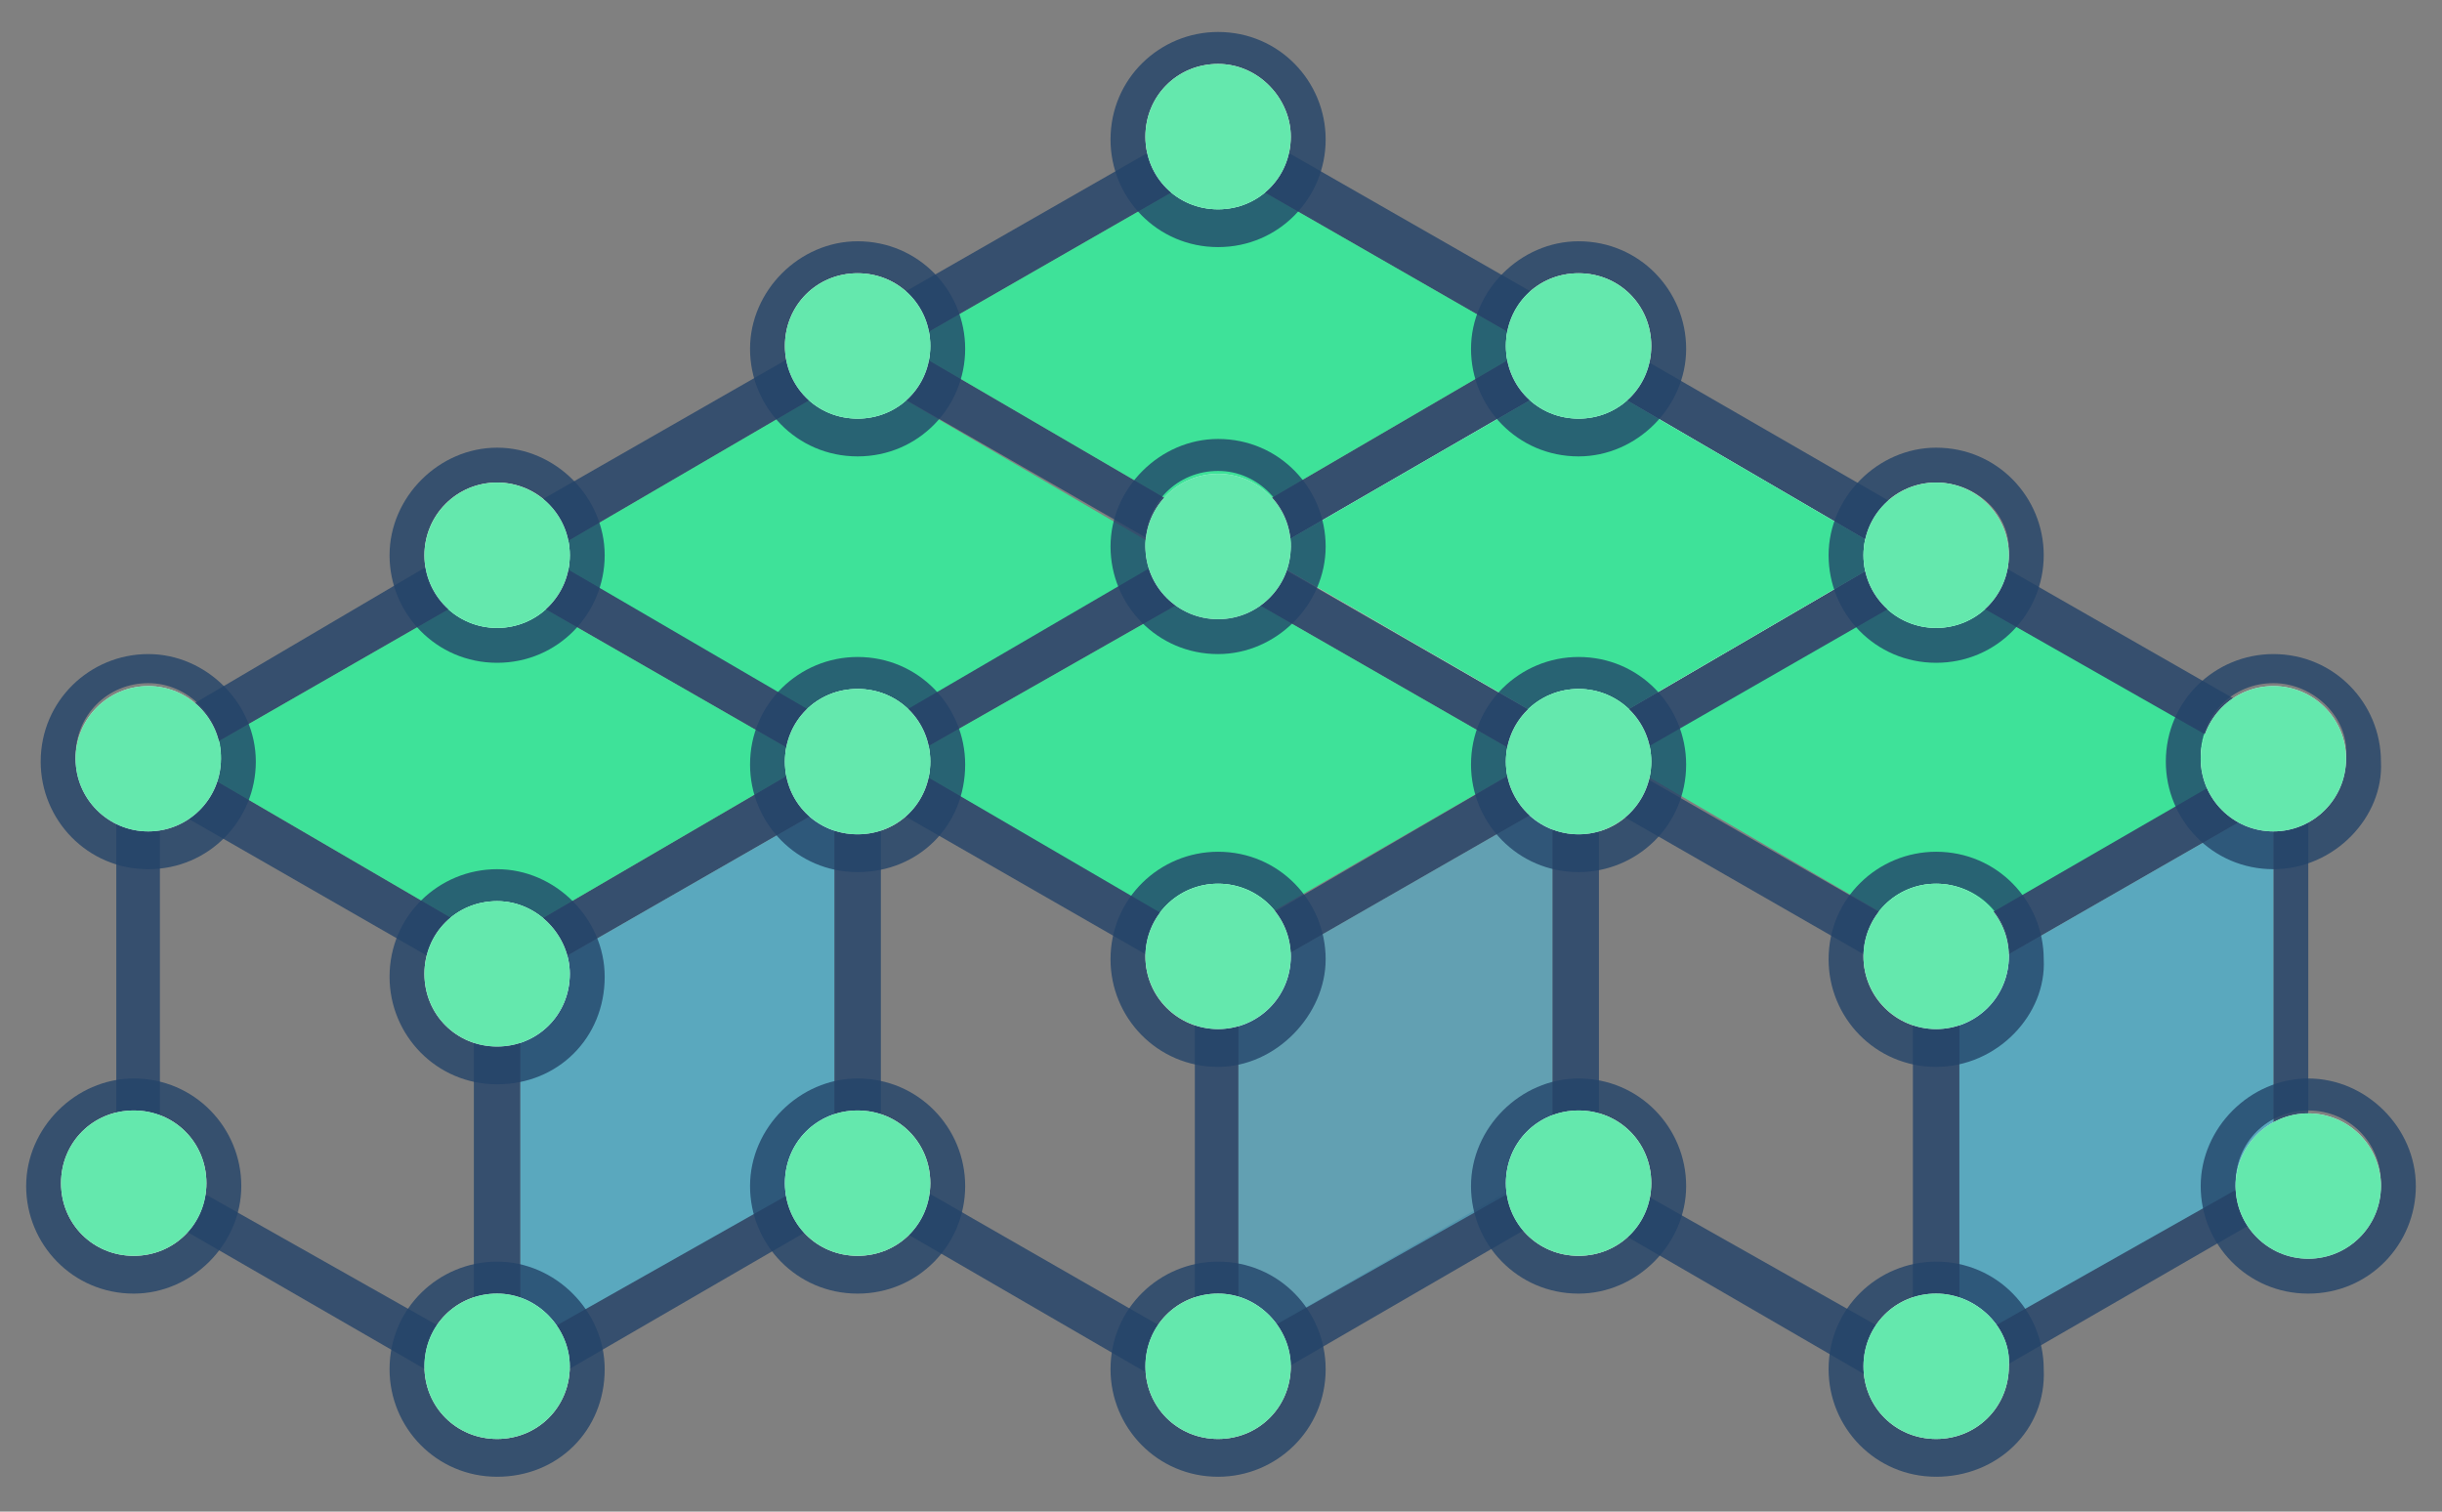 <?xml version="1.0" encoding="utf-8"?>
<!-- Generator: Adobe Illustrator 22.0.0, SVG Export Plug-In . SVG Version: 6.00 Build 0)  -->
<svg version="1.1" id="Layer_1" xmlns="http://www.w3.org/2000/svg" xmlns:xlink="http://www.w3.org/1999/xlink" x="0px" y="0px"
	 width="84px" height="52px" viewBox="0 0 84 52" style="enable-background:new 0 0 84 52;" xml:space="preserve">
<rect x="0" y="0" width="84" height="52" fill="#808080" stroke="none"/>
<style type="text/css">
	.st0{opacity:0.8;fill:#234369;enable-background:new    ;}
	.st1{fill:#3EE299;}
	.st2{fill:#FFFFFF;}
	.st3{opacity:0.8;fill:#5AA8BE;enable-background:new    ;}
	.st4{fill:#5AA8BE;}
	.st5{opacity:0.8;}
	.st6{fill:#234369;}
	.st7{opacity:0.8;fill:#3EE299;enable-background:new    ;}
</style>
<g>
	<g>
		<g>
			<path class="st0" d="M79.8,26.2c0-0.3-0.2-0.5-0.4-0.7L67,18.4l-12.3-7.1c0,0,0,0,0-0.1L42.3,4.1c-0.2-0.1-0.5-0.1-0.8,0
				l-12.4,7.1l0,0l-12.4,7.1l0,0L4.3,25.6C4.1,25.7,4,26,4,26.2v14.3c0,0.3,0.1,0.5,0.4,0.7l12.3,7.1l0,0c0.1,0.1,0.3,0.1,0.4,0.1
				l0,0l0,0c0.1,0,0.3,0,0.4-0.1l0,0l11.9-6.9l11.9,6.9l0,0c0.1,0.1,0.3,0.1,0.4,0.1l0,0l0,0c0.1,0,0.3,0,0.4-0.1l0,0L54,41.4
				l11.9,6.9l0,0c0.1,0.1,0.3,0.1,0.4,0.1l0,0l0,0c0.1,0,0.3,0,0.4-0.1l0,0L79,41.2c0.2-0.1,0.4-0.4,0.4-0.7V26.4
				C79.8,26.4,79.8,26.4,79.8,26.2z M41.9,20l10.8,6.2l-10.8,6.3L31,26.2L41.9,20z M17.9,33.8l10.8-6.2v12.5l-10.8,6.2
				C17.9,46.3,17.9,33.8,17.9,33.8z M66.6,32.5l-10.8-6.2L66.6,20l10.8,6.2L66.6,32.5z M54.3,25.4l-10.8-6.2l10.8-6.3l10.8,6.2
				L54.3,25.4z M41.9,5.7l10.8,6.2l-10.8,6.3l-10.8-6.3L41.9,5.7z M29.5,12.8L40.3,19l-10.8,6.3l-10.8-6.2L29.5,12.8z M17.1,20
				l10.8,6.2l-10.8,6.3L6.3,26.2L17.1,20z M5.5,27.6l10.8,6.2v12.5L5.5,40.2V27.6z M30.3,27.6l10.8,6.2v12.5l-10.8-6.2V27.6z
				 M42.6,46.3V33.8l10.8-6.2v12.5L42.6,46.3z M55,27.6l10.8,6.2v12.5L55,40.2V27.6z M67.4,46.3V33.8l10.8-6.2v12.5L67.4,46.3z"/>
			<g>
				<polygon class="st1" points="31,26.2 41.8,32.5 52.7,26.2 41.9,20 				"/>
				<polygon class="st1" points="66.6,20 55.8,26.2 66.6,32.5 77.5,26.2 				"/>
				<polygon class="st2" points="54.3,12.8 43.4,19.1 54.3,25.4 65.1,19.1 				"/>
				<polygon class="st1" points="54.3,12.8 43.4,19.1 54.3,25.4 65.1,19.1 				"/>
				<polygon class="st1" points="52.7,11.9 41.9,5.7 31.1,11.9 41.9,18.2 				"/>
				<polygon class="st1" points="29.5,12.8 18.7,19.1 29.5,25.4 40.3,19.1 				"/>
				<polygon class="st1" points="6.3,26.2 17.1,32.5 27.9,26.2 17.1,20 				"/>
			</g>
			<g>
				<polygon class="st3" points="42.6,46.3 53.4,40.2 53.4,27.6 42.6,33.8 				"/>
			</g>
		</g>
		<polygon class="st4" points="17.9,46.3 28.7,40.2 28.7,27.6 17.9,33.8 		"/>
		<polygon class="st4" points="67.4,46.3 78.2,40.2 78.2,27.6 67.4,33.8 		"/>
	</g>
	<g>
		<g class="st5">
			<path class="st6" d="M4.6,44.5c-2.1,0-3.7-1.7-3.7-3.7s1.7-3.7,3.7-3.7c2.1,0,3.7,1.7,3.7,3.7S6.6,44.5,4.6,44.5z M4.6,38.2
				c-1.4,0-2.5,1.1-2.5,2.5s1.1,2.5,2.5,2.5s2.5-1.1,2.5-2.5S6,38.2,4.6,38.2z"/>
		</g>
		<path class="st2" d="M4.6,38.2c-1.4,0-2.5,1.1-2.5,2.5s1.1,2.5,2.5,2.5s2.5-1.1,2.5-2.5S6,38.2,4.6,38.2z"/>
		<path class="st7" d="M4.6,38.2c-1.4,0-2.5,1.1-2.5,2.5s1.1,2.5,2.5,2.5s2.5-1.1,2.5-2.5S6,38.2,4.6,38.2z"/>
	</g>
	<g>
		<g class="st5">
			<path class="st6" d="M17.1,50.8c-2.1,0-3.7-1.7-3.7-3.7c0-2.1,1.7-3.7,3.7-3.7s3.7,1.7,3.7,3.7C20.8,49.2,19.2,50.8,17.1,50.8z
				 M17.1,44.5c-1.4,0-2.5,1.1-2.5,2.5s1.1,2.5,2.5,2.5s2.5-1.1,2.5-2.5C19.6,45.7,18.5,44.5,17.1,44.5z"/>
		</g>
		<path class="st2" d="M17.1,44.5c-1.4,0-2.5,1.1-2.5,2.5s1.1,2.5,2.5,2.5s2.5-1.1,2.5-2.5C19.6,45.7,18.5,44.5,17.1,44.5z"/>
		<path class="st7" d="M17.1,44.5c-1.4,0-2.5,1.1-2.5,2.5s1.1,2.5,2.5,2.5s2.5-1.1,2.5-2.5C19.6,45.7,18.5,44.5,17.1,44.5z"/>
	</g>
	<g>
		<g class="st5">
			<path class="st6" d="M29.5,44.5c-2.1,0-3.7-1.7-3.7-3.7s1.7-3.7,3.7-3.7c2.1,0,3.7,1.7,3.7,3.7S31.6,44.5,29.5,44.5z M29.5,38.2
				c-1.4,0-2.5,1.1-2.5,2.5s1.1,2.5,2.5,2.5s2.5-1.1,2.5-2.5S30.9,38.2,29.5,38.2z"/>
		</g>
		<path class="st2" d="M29.5,38.2c-1.4,0-2.5,1.1-2.5,2.5s1.1,2.5,2.5,2.5s2.5-1.1,2.5-2.5S30.9,38.2,29.5,38.2z"/>
		<path class="st7" d="M29.5,38.2c-1.4,0-2.5,1.1-2.5,2.5s1.1,2.5,2.5,2.5s2.5-1.1,2.5-2.5S30.9,38.2,29.5,38.2z"/>
	</g>
	<g>
		<g class="st5">
			<path class="st6" d="M54.3,44.5c-2.1,0-3.7-1.7-3.7-3.7s1.7-3.7,3.7-3.7c2.1,0,3.7,1.7,3.7,3.7S56.3,44.5,54.3,44.5z M54.3,38.2
				c-1.4,0-2.5,1.1-2.5,2.5s1.1,2.5,2.5,2.5s2.5-1.1,2.5-2.5S55.7,38.2,54.3,38.2z"/>
		</g>
		<path class="st2" d="M54.3,38.2c-1.4,0-2.5,1.1-2.5,2.5s1.1,2.5,2.5,2.5s2.5-1.1,2.5-2.5S55.7,38.2,54.3,38.2z"/>
		<path class="st7" d="M54.3,38.2c-1.4,0-2.5,1.1-2.5,2.5s1.1,2.5,2.5,2.5s2.5-1.1,2.5-2.5S55.7,38.2,54.3,38.2z"/>
	</g>
	<g>
		<g class="st5">
			<path class="st6" d="M79.4,44.5c-2.1,0-3.7-1.7-3.7-3.7s1.7-3.7,3.7-3.7s3.7,1.7,3.7,3.7S81.5,44.5,79.4,44.5z M79.4,38.2
				c-1.4,0-2.5,1.1-2.5,2.5s1.1,2.5,2.5,2.5s2.5-1.1,2.5-2.5S80.8,38.2,79.4,38.2z"/>
		</g>
		<circle class="st2" cx="79.4" cy="40.8" r="2.5"/>
		<circle class="st7" cx="79.4" cy="40.8" r="2.5"/>
	</g>
	<g>
		<g class="st5">
			<path class="st6" d="M41.9,50.8c-2.1,0-3.7-1.7-3.7-3.7c0-2.1,1.7-3.7,3.7-3.7c2.1,0,3.7,1.7,3.7,3.7
				C45.6,49.2,43.9,50.8,41.9,50.8z M41.9,44.5c-1.4,0-2.5,1.1-2.5,2.5s1.1,2.5,2.5,2.5s2.5-1.1,2.5-2.5
				C44.4,45.7,43.3,44.5,41.9,44.5z"/>
		</g>
		<path class="st2" d="M41.9,44.5c-1.4,0-2.5,1.1-2.5,2.5s1.1,2.5,2.5,2.5s2.5-1.1,2.5-2.5C44.4,45.7,43.3,44.5,41.9,44.5z"/>
		<path class="st7" d="M41.9,44.5c-1.4,0-2.5,1.1-2.5,2.5s1.1,2.5,2.5,2.5s2.5-1.1,2.5-2.5C44.4,45.7,43.3,44.5,41.9,44.5z"/>
	</g>
	<g>
		<g class="st5">
			<path class="st6" d="M66.6,50.8c-2.1,0-3.7-1.7-3.7-3.7c0-2.1,1.7-3.7,3.7-3.7c2.1,0,3.7,1.7,3.7,3.7
				C70.4,49.2,68.7,50.8,66.6,50.8z M66.6,44.5c-1.4,0-2.5,1.1-2.5,2.5s1.1,2.5,2.5,2.5s2.5-1.1,2.5-2.5
				C69.2,45.7,68,44.5,66.6,44.5z"/>
		</g>
		<path class="st2" d="M66.6,44.5c-1.4,0-2.5,1.1-2.5,2.5s1.1,2.5,2.5,2.5s2.5-1.1,2.5-2.5C69.2,45.7,68,44.5,66.6,44.5z"/>
		<path class="st7" d="M66.6,44.5c-1.4,0-2.5,1.1-2.5,2.5s1.1,2.5,2.5,2.5s2.5-1.1,2.5-2.5C69.2,45.7,68,44.5,66.6,44.5z"/>
	</g>
	<g>
		<g class="st5">
			<path class="st6" d="M17.1,37.3c-2.1,0-3.7-1.7-3.7-3.7c0-2.1,1.7-3.7,3.7-3.7s3.7,1.7,3.7,3.7C20.8,35.7,19.2,37.3,17.1,37.3z
				 M17.1,31c-1.4,0-2.5,1.1-2.5,2.5s1.1,2.5,2.5,2.5s2.5-1.1,2.5-2.5C19.6,32.2,18.5,31,17.1,31z"/>
		</g>
		<path class="st2" d="M17.1,31c-1.4,0-2.5,1.1-2.5,2.5s1.1,2.5,2.5,2.5s2.5-1.1,2.5-2.5C19.6,32.2,18.5,31,17.1,31z"/>
		<path class="st7" d="M17.1,31c-1.4,0-2.5,1.1-2.5,2.5s1.1,2.5,2.5,2.5s2.5-1.1,2.5-2.5C19.6,32.2,18.5,31,17.1,31z"/>
	</g>
	<g>
		<g class="st5">
			<path class="st6" d="M17.1,22.8c-2.1,0-3.7-1.7-3.7-3.7s1.7-3.7,3.7-3.7s3.7,1.7,3.7,3.7S19.2,22.8,17.1,22.8z M17.1,16.6
				c-1.4,0-2.5,1.1-2.5,2.5s1.1,2.5,2.5,2.5s2.5-1.1,2.5-2.5C19.6,17.7,18.5,16.6,17.1,16.6z"/>
		</g>
		<circle class="st2" cx="17.1" cy="19.1" r="2.5"/>
		<circle class="st7" cx="17.1" cy="19.1" r="2.5"/>
	</g>
	<g>
		<g class="st5">
			<path class="st6" d="M5.1,29.9c-2.1,0-3.7-1.7-3.7-3.7c0-2.1,1.7-3.7,3.7-3.7s3.7,1.7,3.7,3.7S7.2,29.9,5.1,29.9z M5.1,23.5
				c-1.4,0-2.5,1.1-2.5,2.5s1.1,2.5,2.5,2.5s2.5-1.1,2.5-2.5C7.6,24.7,6.5,23.5,5.1,23.5z"/>
		</g>
		<circle class="st2" cx="5.1" cy="26.1" r="2.5"/>
		<circle class="st7" cx="5.1" cy="26.1" r="2.5"/>
	</g>
	<g>
		<g class="st5">
			<path class="st6" d="M41.9,22.5c-2.1,0-3.7-1.7-3.7-3.7s1.7-3.7,3.7-3.7c2.1,0,3.7,1.7,3.7,3.7S43.9,22.5,41.9,22.5z M41.9,16.2
				c-1.4,0-2.5,1.1-2.5,2.5s1.1,2.5,2.5,2.5s2.5-1.1,2.5-2.5C44.4,17.4,43.3,16.2,41.9,16.2z"/>
		</g>
		<circle class="st2" cx="41.9" cy="18.8" r="2.5"/>
		<circle class="st7" cx="41.9" cy="18.8" r="2.5"/>
	</g>
	<g>
		<g class="st5">
			<path class="st6" d="M29.5,15.7c-2.1,0-3.7-1.7-3.7-3.7s1.7-3.7,3.7-3.7c2.1,0,3.7,1.7,3.7,3.7S31.6,15.7,29.5,15.7z M29.5,9.4
				c-1.4,0-2.5,1.1-2.5,2.5s1.1,2.5,2.5,2.5s2.5-1.1,2.5-2.5S30.9,9.4,29.5,9.4z"/>
		</g>
		<path class="st2" d="M29.5,9.4c-1.4,0-2.5,1.1-2.5,2.5s1.1,2.5,2.5,2.5s2.5-1.1,2.5-2.5S30.9,9.4,29.5,9.4z"/>
		<path class="st7" d="M29.5,9.4c-1.4,0-2.5,1.1-2.5,2.5s1.1,2.5,2.5,2.5s2.5-1.1,2.5-2.5S30.9,9.4,29.5,9.4z"/>
	</g>
	<g>
		<g class="st5">
			<path class="st6" d="M54.3,15.7c-2.1,0-3.7-1.7-3.7-3.7s1.7-3.7,3.7-3.7C56.4,8.3,58,10,58,12S56.3,15.7,54.3,15.7z M54.3,9.4
				c-1.4,0-2.5,1.1-2.5,2.5s1.1,2.5,2.5,2.5s2.5-1.1,2.5-2.5S55.7,9.4,54.3,9.4z"/>
		</g>
		<path class="st2" d="M54.3,9.4c-1.4,0-2.5,1.1-2.5,2.5s1.1,2.5,2.5,2.5s2.5-1.1,2.5-2.5S55.7,9.4,54.3,9.4z"/>
		<path class="st7" d="M54.3,9.4c-1.4,0-2.5,1.1-2.5,2.5s1.1,2.5,2.5,2.5s2.5-1.1,2.5-2.5S55.7,9.4,54.3,9.4z"/>
	</g>
	<g>
		<g class="st5">
			<path class="st6" d="M41.9,8.5c-2.1,0-3.7-1.7-3.7-3.7c0-2.1,1.7-3.7,3.7-3.7c2.1,0,3.7,1.7,3.7,3.7C45.6,6.8,44,8.5,41.9,8.5z
				 M41.9,2.2c-1.4,0-2.5,1.1-2.5,2.5s1.1,2.5,2.5,2.5s2.5-1.1,2.5-2.5C44.4,3.4,43.3,2.2,41.9,2.2z"/>
		</g>
		<path class="st2" d="M41.9,2.2c-1.4,0-2.5,1.1-2.5,2.5s1.1,2.5,2.5,2.5s2.5-1.1,2.5-2.5C44.4,3.4,43.3,2.2,41.9,2.2z"/>
		<path class="st7" d="M41.9,2.2c-1.4,0-2.5,1.1-2.5,2.5s1.1,2.5,2.5,2.5s2.5-1.1,2.5-2.5C44.4,3.4,43.3,2.2,41.9,2.2z"/>
	</g>
	<g>
		<g class="st5">
			<path class="st6" d="M66.6,22.8c-2.1,0-3.7-1.7-3.7-3.7s1.7-3.7,3.7-3.7c2.1,0,3.7,1.7,3.7,3.7S68.7,22.8,66.6,22.8z M66.6,16.6
				c-1.4,0-2.5,1.1-2.5,2.5s1.1,2.5,2.5,2.5s2.5-1.1,2.5-2.5C69.2,17.7,68,16.6,66.6,16.6z"/>
		</g>
		<circle class="st2" cx="66.6" cy="19.1" r="2.5"/>
		<circle class="st7" cx="66.6" cy="19.1" r="2.5"/>
	</g>
	<g>
		<g class="st5">
			<path class="st6" d="M29.5,30c-2.1,0-3.7-1.7-3.7-3.7c0-2.1,1.7-3.7,3.7-3.7c2.1,0,3.7,1.7,3.7,3.7C33.2,28.4,31.6,30,29.5,30z
				 M29.5,23.7c-1.4,0-2.5,1.1-2.5,2.5s1.1,2.5,2.5,2.5s2.5-1.1,2.5-2.5S30.9,23.7,29.5,23.7z"/>
		</g>
		<path class="st2" d="M29.5,23.7c-1.4,0-2.5,1.1-2.5,2.5s1.1,2.5,2.5,2.5s2.5-1.1,2.5-2.5S30.9,23.7,29.5,23.7z"/>
		<path class="st7" d="M29.5,23.7c-1.4,0-2.5,1.1-2.5,2.5s1.1,2.5,2.5,2.5s2.5-1.1,2.5-2.5S30.9,23.7,29.5,23.7z"/>
	</g>
	<g>
		<g class="st5">
			<path class="st6" d="M41.9,36.7c-2.1,0-3.7-1.7-3.7-3.7c0-2.1,1.7-3.7,3.7-3.7c2.1,0,3.7,1.7,3.7,3.7
				C45.6,34.9,43.9,36.7,41.9,36.7z M41.9,30.4c-1.4,0-2.5,1.1-2.5,2.5c0,1.4,1.1,2.5,2.5,2.5s2.5-1.1,2.5-2.5
				C44.4,31.5,43.3,30.4,41.9,30.4z"/>
		</g>
		<circle class="st2" cx="41.9" cy="32.9" r="2.5"/>
		<circle class="st7" cx="41.9" cy="32.9" r="2.5"/>
	</g>
	<g>
		<g class="st5">
			<path class="st6" d="M54.3,30c-2.1,0-3.7-1.7-3.7-3.7c0-2.1,1.7-3.7,3.7-3.7c2.1,0,3.7,1.7,3.7,3.7C58,28.4,56.3,30,54.3,30z
				 M54.3,23.7c-1.4,0-2.5,1.1-2.5,2.5s1.1,2.5,2.5,2.5s2.5-1.1,2.5-2.5S55.7,23.7,54.3,23.7z"/>
		</g>
		<circle class="st2" cx="54.3" cy="26.2" r="2.5"/>
		<circle class="st7" cx="54.3" cy="26.2" r="2.5"/>
	</g>
	<g>
		<g class="st5">
			<path class="st6" d="M66.6,36.7c-2.1,0-3.7-1.7-3.7-3.7c0-2.1,1.7-3.7,3.7-3.7c2.1,0,3.7,1.7,3.7,3.7
				C70.4,34.9,68.7,36.7,66.6,36.7z M66.6,30.4c-1.4,0-2.5,1.1-2.5,2.5c0,1.4,1.1,2.5,2.5,2.5s2.5-1.1,2.5-2.5
				C69.2,31.5,68,30.4,66.6,30.4z"/>
		</g>
		<circle class="st2" cx="66.6" cy="32.9" r="2.5"/>
		<circle class="st7" cx="66.6" cy="32.9" r="2.5"/>
	</g>
	<g>
		<g class="st5">
			<path class="st6" d="M78.2,29.9c-2.1,0-3.7-1.7-3.7-3.7c0-2.1,1.7-3.7,3.7-3.7c2.1,0,3.7,1.7,3.7,3.7
				C82,28.1,80.3,29.9,78.2,29.9z M78.2,23.5c-1.4,0-2.5,1.1-2.5,2.5s1.1,2.5,2.5,2.5s2.5-1.1,2.5-2.5
				C80.8,24.7,79.6,23.5,78.2,23.5z"/>
		</g>
		<circle class="st2" cx="78.2" cy="26.1" r="2.5"/>
		<circle class="st7" cx="78.2" cy="26.1" r="2.5"/>
	</g>
</g>
</svg>

